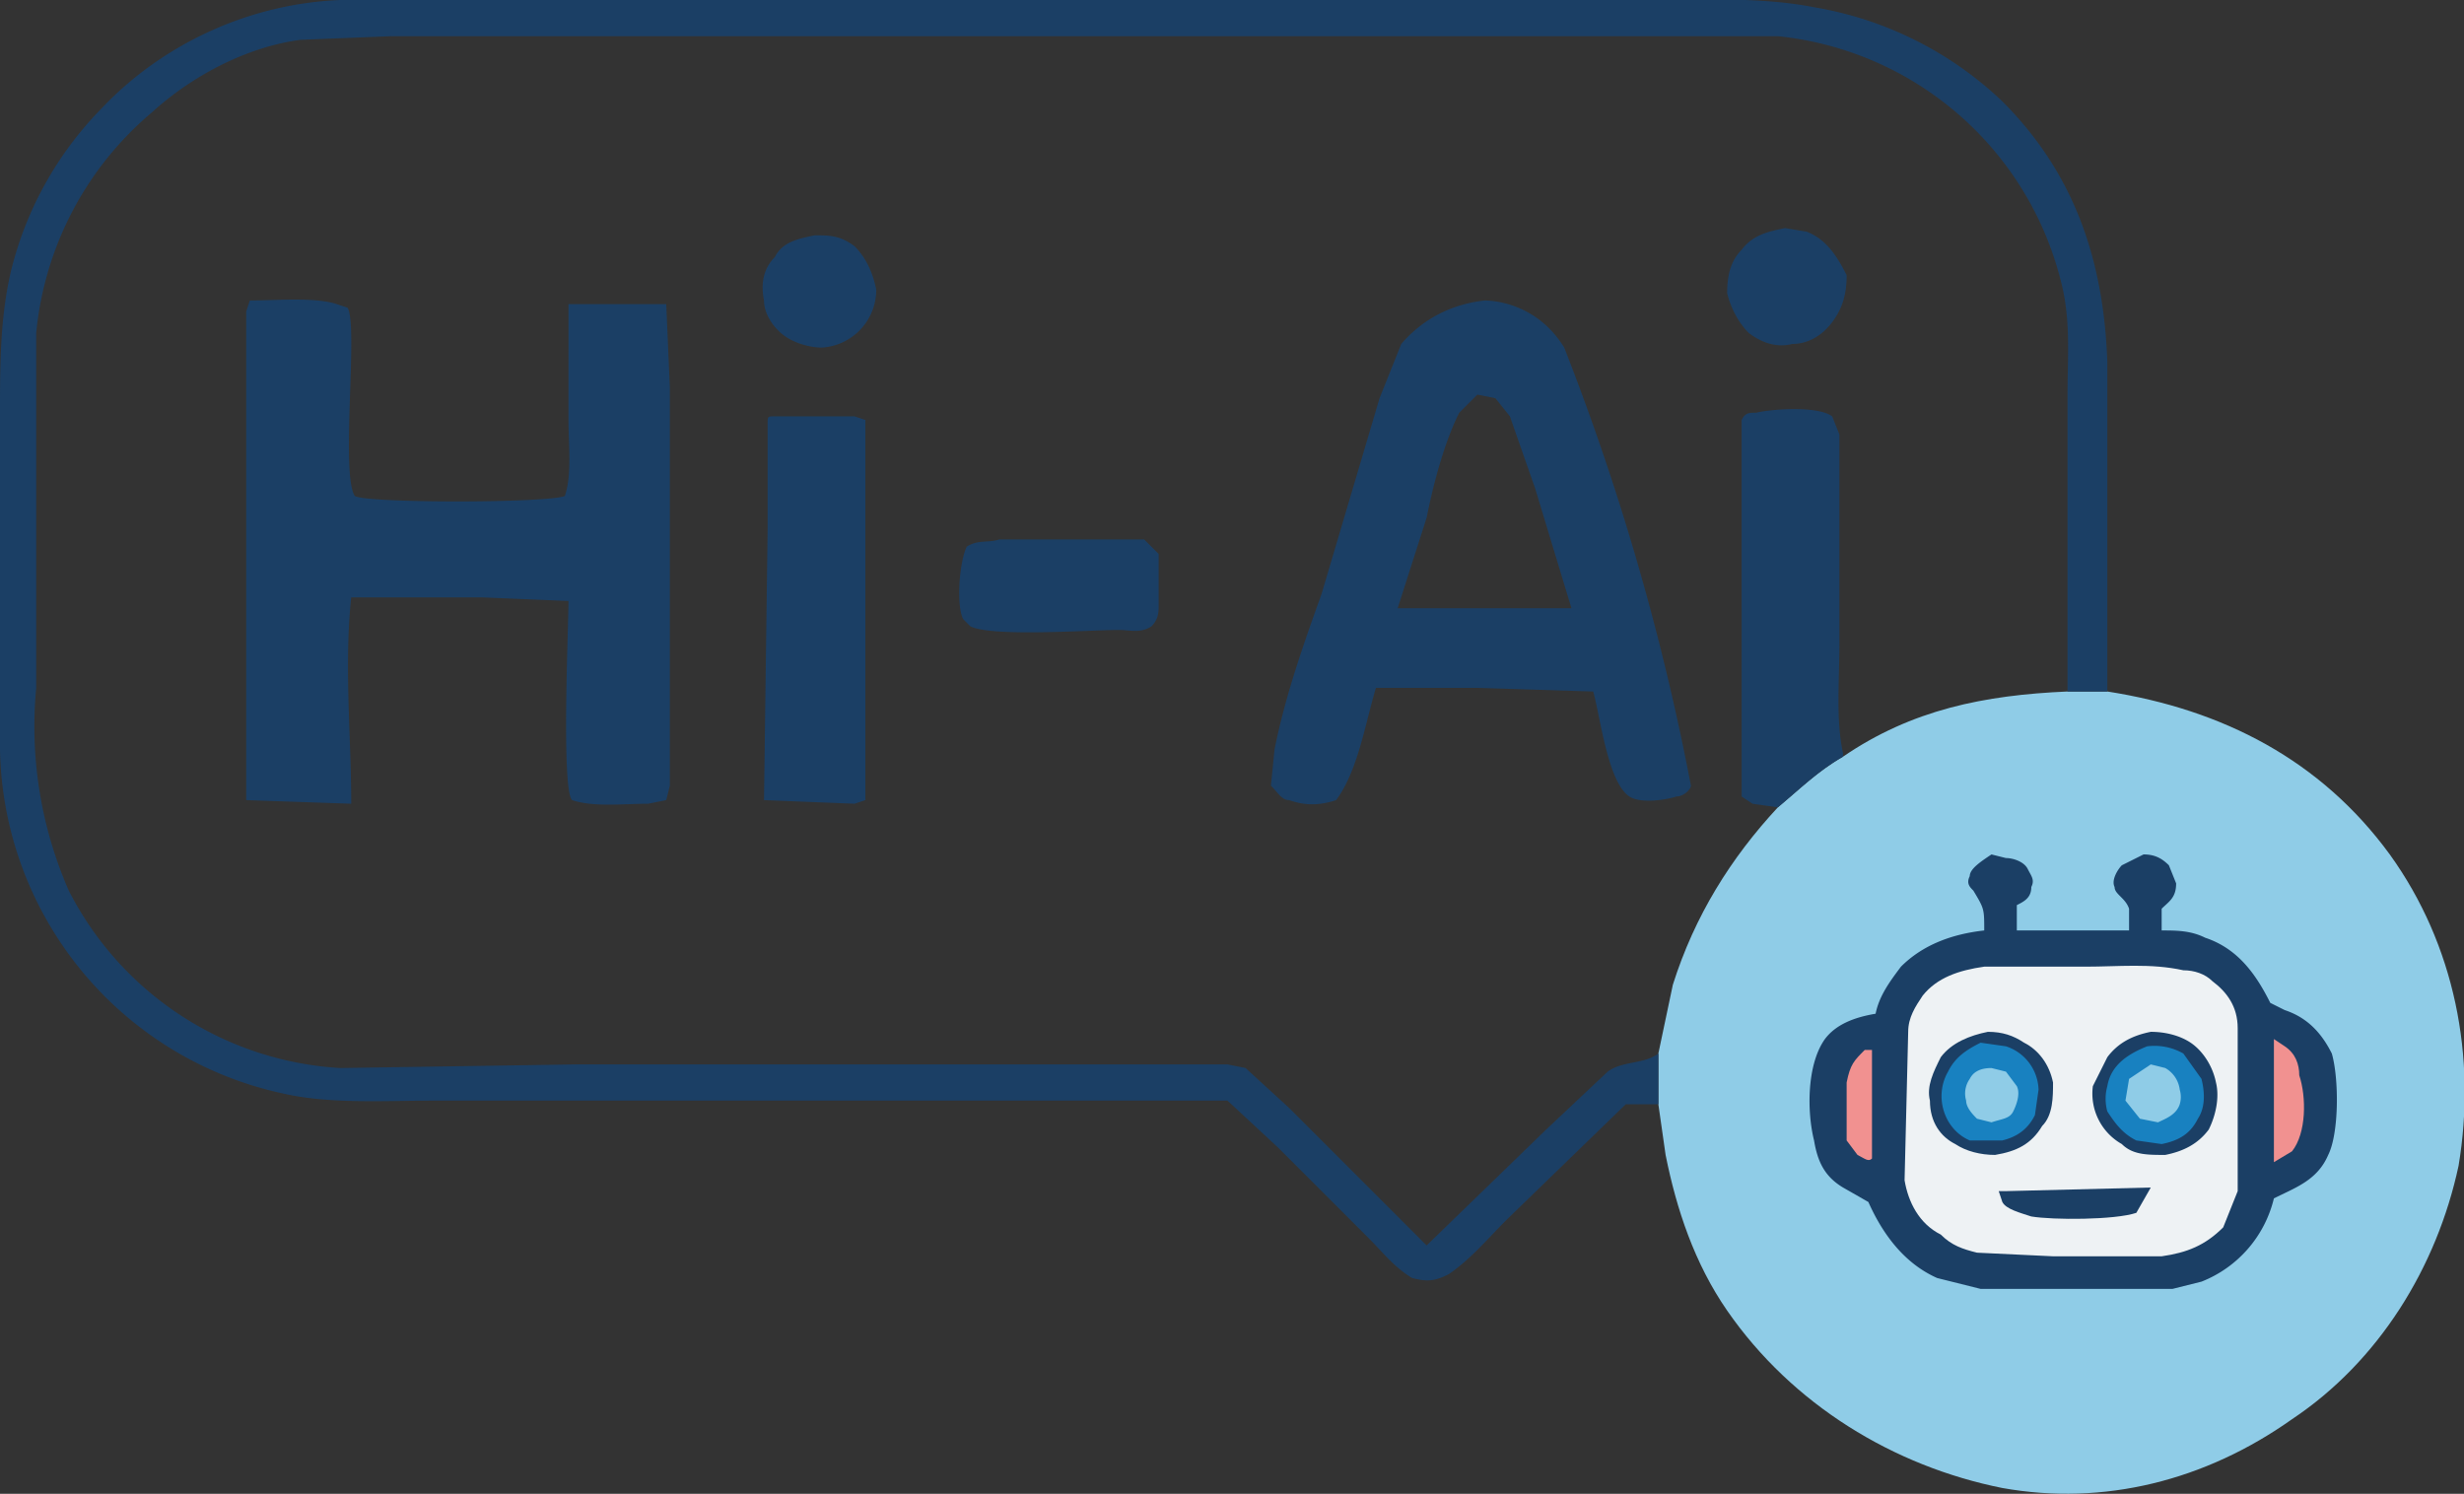 <svg width="680.5" height="412.6" xmlns="http://www.w3.org/2000/svg"><rect width="100%" height="100%" fill="#333333" stroke="none"/><path fill="#8fcce7" d="M582 100v91c32 5 59 19 78 45 18 25 24 56 19 86-6 28-22 54-46 70-24 17-52 24-80 19-30-6-58-23-76-49-9-13-14-28-17-43l-2-14v-14l4-19c6-19 16-35 29-49 6-5 11-10 18-14 19-13 39-17 62-18h11v-91z"/><path fill="#1b3f65" d="M588 257v-6c-1-3-4-4-4-6-1-2 1-5 2-6l6-3c3 0 5 1 7 3l2 5c0 4-2 5-4 7v6c4 0 8 0 12 2 9 3 14 10 18 18l4 2c6 2 10 6 13 12 2 7 2 22-1 28-3 7-9 9-15 12a33 33 0 0 1-20 23l-8 2h-53l-12-3c-9-4-15-12-19-21l-7-4c-5-3-7-7-8-13-2-8-2-21 3-28 3-4 8-6 14-7 1-5 4-9 7-13 6-6 14-9 23-10 0-6 0-6-3-11-1-1-2-2-1-4 0-2 3-4 6-6l4 1c2 0 5 1 6 3s2 3 1 5c0 3-2 4-4 5v7z"/><path fill="#f19190" d="M515 290h2v30c-1 1-2 0-4-1l-3-4v-16c1-5 2-6 5-9zM628 287l3 2c3 2 4 5 4 8 2 6 2 16-2 21l-5 3v-34z"/><path fill="#eef2f4" d="M548 267h28c9 0 18-1 27 1 3 0 6 1 8 3 4 3 7 7 7 13v45l-4 10c-5 5-10 7-17 8h-30l-21-1c-4-1-7-2-10-5-6-3-9-9-10-15l1-41c0-4 2-7 4-10 4-5 10-7 17-8z"/><path fill="#1b3f65" d="m554 329 40-1-4 7c-6 2-23 2-29 1-3-1-7-2-8-4l-1-3zM549 285c4 0 7 1 10 3 4 2 7 6 8 11 0 4 0 9-3 12-3 5-7 7-13 8-4 0-8-1-11-3-4-2-7-6-7-12-1-4 1-8 3-12 3-4 8-6 13-7z"/><path fill="#1881c0" d="m547 288 7 1a13 13 0 0 1 9 12l-1 7c-2 4-5 6-9 7h-9c-7-3-10-12-6-19 2-4 5-6 9-8z"/><path fill="#8fcce7" d="m550 295 4 1 3 4c1 2 0 5-1 7s-3 2-6 3l-4-1c-1-1-3-3-3-5a7 7 0 0 1 1-6c1-2 3-3 6-3z"/><path fill="#1b3f65" d="M594 285c4 0 8 1 11 3s6 6 7 11c1 4 0 9-2 13-3 4-7 6-12 7-5 0-9 0-12-3a16 16 0 0 1-8-16l4-8c3-4 7-6 12-7z"/><path fill="#1881c0" d="M593 289a16 16 0 0 1 10 2l5 7c1 4 1 8-1 11-2 4-5 6-10 7l-7-1c-4-2-6-5-8-8a13 13 0 0 1 0-7c1-6 6-9 11-11z"/><path fill="#8fcce7" d="m594 294 4 1a8 8 0 0 1 4 6 7 7 0 0 1 0 4c-1 3-4 4-6 5l-5-1-4-5 1-6 6-4z"/><path fill="#1b3f65" d="M225 65c4 0 7 0 11 3 3 3 5 7 6 12a16 16 0 0 1-15 16c-3 0-7-1-10-3s-6-6-6-10c-1-5 0-9 3-12 2-4 6-5 11-6zM493 63l6 1c5 2 8 6 11 12 0 5-1 9-4 13s-7 6-11 6c-4 1-8 0-12-3-3-3-5-7-6-11 0-5 1-9 4-12 3-4 7-5 12-6zM276 149h40l4 4v14c0 2 0 4-2 6-3 2-6 1-9 1-8 0-35 2-41-1l-2-2c-2-4-1-16 1-20 3-2 6-1 9-2zM491 223l-7-1-3-2V116c1-2 2-2 4-2 4-1 17-2 21 1l2 5v58c0 10-1 21 1 30v1c-7 4-12 9-18 14zM214 115h22l3 1v105l-3 1-25-1 1-75v-29c0-2 0-2 2-2zM69 83c7 0 18-1 24 1l3 1c3 5-2 46 2 52 3 2 53 2 58 0l-1-1 1 1c2-6 1-14 1-21V84h27l1 23v110l-1 4-5 1c-7 0-15 1-21-1-3-3-1-48-1-55l-24-1H97c-2 19 0 38 0 57l-29-1V86l1-3z"/><path fill="#1b3f65" d="M339 304H120c-14 0-29 1-42-2a99 99 0 0 1-78-95v-93c0-13 0-26 3-39a97 97 0 0 1 25-45C45 12 69 1 94 0h359c15 0 33-1 48 2a99 99 0 0 1 52 26c20 20 28 44 29 72v91h-11v-82c0-11 1-21-2-32a90 90 0 0 0-78-67H108l-25 1c-15 2-30 10-41 20a91 91 0 0 0-32 61v98a113 113 0 0 0 9 56 90 90 0 0 0 75 49l65-1h180l5 1 12 11 24 24 14 14 33-32 17-16c4-3 10-2 14-5v14h-9l-33 32c-5 5-10 11-16 15-4 2-6 2-10 1-5-3-8-7-12-11l-25-25-14-13z"/><path fill="#1b3f65" d="M410 83c1 0 14 0 22 13a685 685 0 0 1 35 121c0 1-2 3-4 3-3 1-10 2-13 0-6-4-8-22-10-29l-32-1h-28c-3 10-5 23-11 31-6 2-10 1-13 0-2 0-3-2-5-4l1-10c3-15 8-29 13-43l16-54 6-15c6-7 14-11 23-12zm-2 26-5 5c-4 8-7 19-9 29l-8 25h48l-10-33-7-20-4-5-5-1z"/></svg>